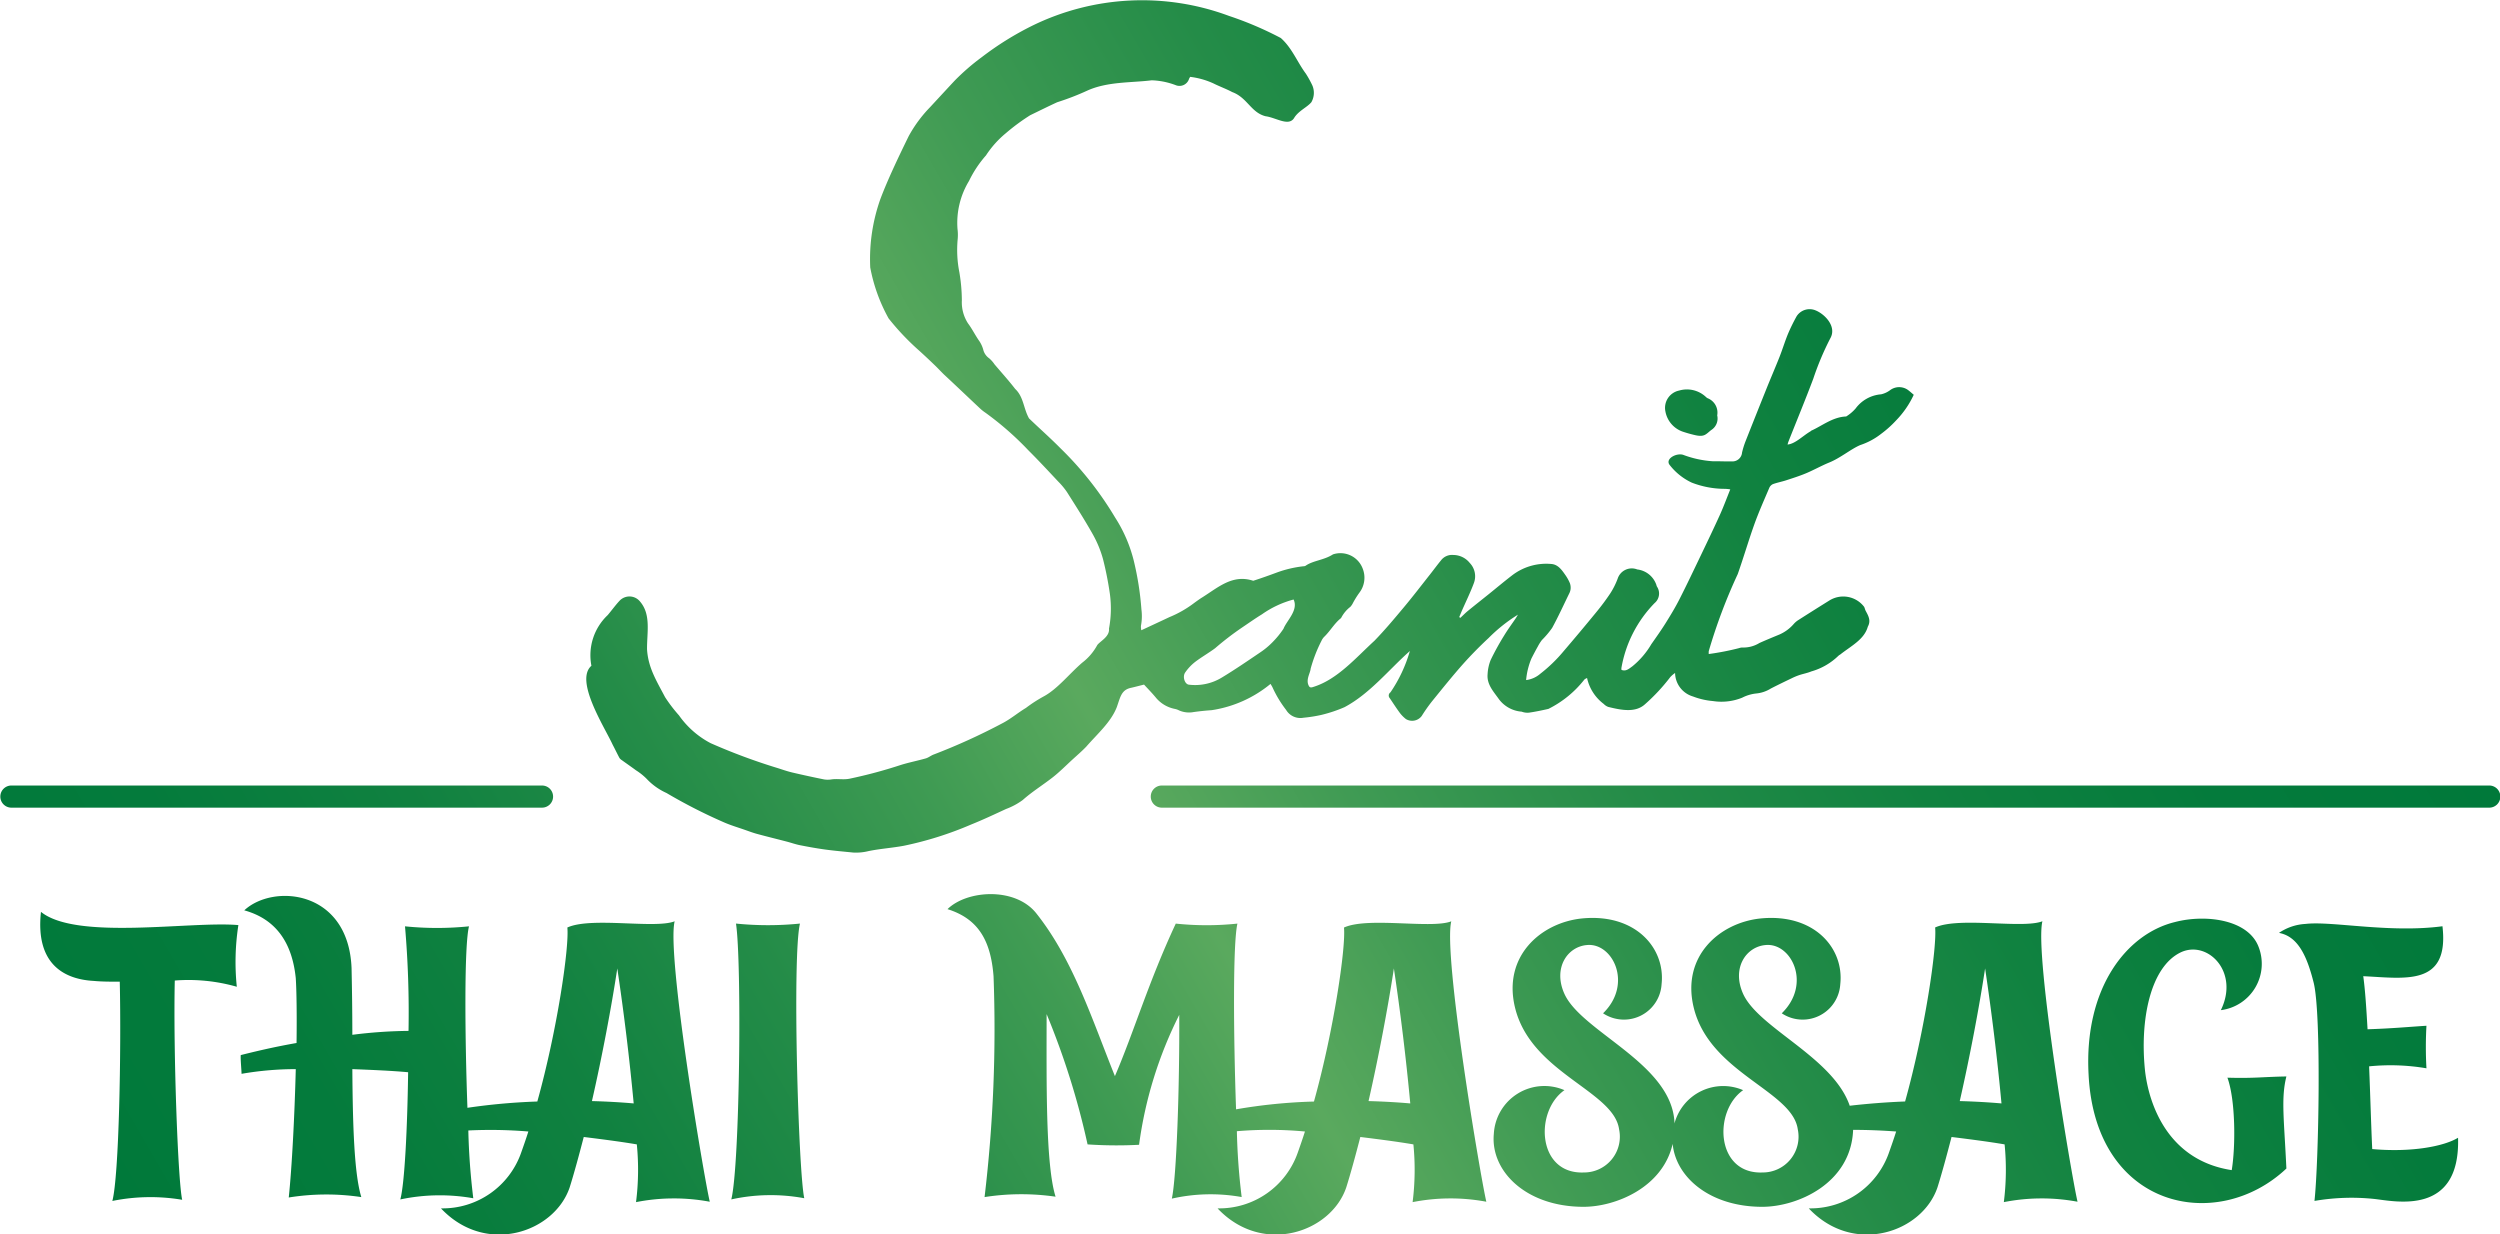 <svg shape-rendering="geometricPrecision" xmlns="http://www.w3.org/2000/svg" viewBox="0 0 240.945 118.974"><defs><linearGradient id="a" x1="25.214" y1="140.662" x2="214.801" y2="31.204" gradientUnits="userSpaceOnUse"><stop offset="0" stop-color="#00793a"/><stop offset=".102" stop-color="#047b3c"/><stop offset=".203" stop-color="#108140"/><stop offset=".304" stop-color="#248c48"/><stop offset=".403" stop-color="#3f9b53"/><stop offset=".48" stop-color="#5aa95e"/><stop offset=".561" stop-color="#409b54"/><stop offset=".671" stop-color="#248c48"/><stop offset=".781" stop-color="#108240"/><stop offset=".891" stop-color="#047b3c"/><stop offset="1" stop-color="#00793a"/></linearGradient></defs><path style="fill:none" d="M-21.26-11.367h283.465v141.732H-21.26z"/><path d="M239.878 77.84H111.943a1.067 1.067 0 0 1 0-2.133h127.935a1.067 1.067 0 1 1 0 2.133ZM53.305 76.773a1.065 1.065 0 0 0-1.065-1.066H1.066a1.067 1.067 0 0 0 0 2.133H52.24a1.065 1.065 0 0 0 1.065-1.067Zm56.657-16.46a4.878 4.878 0 0 0 .046-1.572 28.653 28.653 0 0 0-.73-4.671 13.82 13.82 0 0 0-1.805-4.191 32.7 32.7 0 0 0-5.276-6.685c-.975-.988-2.021-1.906-3.021-2.871-.541-.957-.512-2.068-1.336-2.841-.629-.816-1.324-1.581-1.991-2.368a2.835 2.835 0 0 0-.52-.586 1.429 1.429 0 0 1-.571-.848 2.914 2.914 0 0 0-.368-.8c-.395-.554-.685-1.169-1.1-1.72a3.735 3.735 0 0 1-.588-2.209 16.8 16.8 0 0 0-.24-2.708 11.062 11.062 0 0 1-.172-3.088 4.617 4.617 0 0 0-.009-1.1 7.786 7.786 0 0 1 1.112-4.617 10.82 10.82 0 0 1 1.633-2.459 9.472 9.472 0 0 1 1.912-2.139 19.887 19.887 0 0 1 2.35-1.735c.868-.42 1.73-.851 2.606-1.253a25.036 25.036 0 0 0 2.883-1.113c1.957-.893 4.292-.755 6.224-1a7.181 7.181 0 0 1 2.3.464.964.964 0 0 0 1.3-.611 1.574 1.574 0 0 1 .107-.184 7.592 7.592 0 0 1 2.231.627c.6.3 1.231.525 1.819.838 1.462.536 1.8 1.971 3.216 2.33 1.019.135 2.218 1.008 2.747.175.409-.693 1.258-1.03 1.668-1.531a1.817 1.817 0 0 0 .094-1.61 9.743 9.743 0 0 0-.629-1.14c-.834-1.122-1.33-2.477-2.413-3.433a33.053 33.053 0 0 0-4.989-2.129 24.036 24.036 0 0 0-18.949.935 29.44 29.44 0 0 0-4.872 3.031 21.694 21.694 0 0 0-2.628 2.278c-.792.848-1.575 1.7-2.366 2.553a12.753 12.753 0 0 0-2.06 2.792c-.956 1.955-1.995 4.12-2.722 6.042a17.284 17.284 0 0 0-.983 6.612 16.227 16.227 0 0 0 1.769 4.908 24.1 24.1 0 0 0 2.972 3.13q.738.672 1.457 1.365c.315.3.612.627.926.931 1.216 1.128 2.381 2.244 3.494 3.287a4.106 4.106 0 0 0 .5.389 29.548 29.548 0 0 1 4.12 3.611c.984.979 1.929 2 2.88 3.012a6.948 6.948 0 0 1 .84 1.01c.855 1.35 1.72 2.7 2.5 4.091a10.6 10.6 0 0 1 .977 2.377 32.317 32.317 0 0 1 .661 3.348 10.468 10.468 0 0 1-.086 3.352c.082.769-.846 1.2-1.127 1.578a5.287 5.287 0 0 1-1.453 1.7c-1.239 1.068-2.364 2.51-3.667 3.227a13.643 13.643 0 0 0-1.757 1.134c-.781.469-1.485 1.076-2.291 1.489a59.508 59.508 0 0 1-6.611 3.006c-.261.1-.487.294-.751.37-.808.231-1.637.39-2.437.642a46.107 46.107 0 0 1-4.921 1.318c-.576.114-1.138-.014-1.7.061a2.3 2.3 0 0 1-.735.007q-1.543-.31-3.077-.67c-.477-.113-.942-.276-1.41-.426a57.441 57.441 0 0 1-6.456-2.4 8.617 8.617 0 0 1-3.052-2.681 14.551 14.551 0 0 1-1.337-1.75c-.857-1.63-1.633-2.855-1.74-4.619-.013-1.631.4-3.323-.659-4.581a1.309 1.309 0 0 0-1.992-.091c-.406.436-.754.925-1.14 1.38A5.318 5.318 0 0 0 57 64.165c-1.639 1.429 1.253 5.882 2.055 7.624.221.415.421.842.644 1.256a.718.718 0 0 0 .227.214c.454.329.916.646 1.367.98a5.824 5.824 0 0 1 1.027.82 6 6 0 0 0 1.915 1.368 51.062 51.062 0 0 0 5.474 2.8c.67.3 1.383.509 2.079.753.413.144.824.3 1.246.41.931.252 1.869.481 2.8.724.425.111.84.261 1.27.346.805.159 1.615.306 2.428.417.9.122 1.807.2 2.711.291a5.021 5.021 0 0 0 1.49-.147c1.113-.225 2.256-.3 3.374-.507a33.6 33.6 0 0 0 6.471-2.041c1.141-.457 2.256-.983 3.372-1.5a6.548 6.548 0 0 0 1.621-.871c.9-.8 1.913-1.425 2.853-2.156.691-.537 1.31-1.168 1.957-1.76.44-.4.894-.793 1.308-1.222 1.095-1.255 2.382-2.363 2.946-3.812.353-.989.433-1.686 1.425-1.873.386-.09.77-.193 1.2-.3.339.369.732.77 1.094 1.2a3.152 3.152 0 0 0 1.9 1.149 1.6 1.6 0 0 1 .395.146 2.387 2.387 0 0 0 1.394.152 24.55 24.55 0 0 1 1.73-.18 11.642 11.642 0 0 0 5.678-2.533c.073.125.146.236.2.354a10.894 10.894 0 0 0 1.3 2.151 1.6 1.6 0 0 0 1.671.756 13.685 13.685 0 0 0 1.72-.271 13.453 13.453 0 0 0 2.238-.747c2.461-1.308 4.3-3.646 6.3-5.413a13.781 13.781 0 0 1-1.871 3.984.372.372 0 0 0-.074.552c.324.477.635.963.977 1.427a3.241 3.241 0 0 0 .587.595 1.152 1.152 0 0 0 1.525-.3 15.38 15.38 0 0 1 1-1.42c.974-1.2 1.944-2.41 2.969-3.568a38.264 38.264 0 0 1 2.476-2.523 15.381 15.381 0 0 1 2.827-2.25c-.11.182-.158.27-.214.353-.374.552-.774 1.089-1.117 1.66a25.614 25.614 0 0 0-1.293 2.346 4.2 4.2 0 0 0-.3 1.37c-.094 1 .582 1.69 1.1 2.429a3.019 3.019 0 0 0 2.181 1.19 1.557 1.557 0 0 0 .719.095c.624-.09 1.243-.22 1.858-.36a10.148 10.148 0 0 0 3.476-2.838 1.032 1.032 0 0 1 .252-.14 4.259 4.259 0 0 0 1.607 2.5 1.145 1.145 0 0 0 .433.286c1.26.31 2.637.591 3.565-.276a18.191 18.191 0 0 0 2.406-2.586 2.62 2.62 0 0 1 .472-.409 2.4 2.4 0 0 0 1.724 2.264 7.075 7.075 0 0 0 1.944.445 5.315 5.315 0 0 0 2.8-.328 3.869 3.869 0 0 1 1.306-.4 3.243 3.243 0 0 0 1.455-.483c.666-.343 1.341-.667 2.017-.992a6.084 6.084 0 0 1 .72-.3c.384-.128.79-.2 1.16-.355a6.149 6.149 0 0 0 2.614-1.507.915.915 0 0 1 .173-.12c1.045-.827 2.317-1.444 2.66-2.68.324-.587.061-1.042-.2-1.526-.066-.122-.088-.268-.152-.392a2.531 2.531 0 0 0-3.379-.594q-1.521.947-3.031 1.912a2.122 2.122 0 0 0-.39.351 3.9 3.9 0 0 1-1.348.992c-.65.268-1.3.536-1.941.822a2.938 2.938 0 0 1-1.649.437.96.96 0 0 0-.309.057 25.479 25.479 0 0 1-2.929.571 1.6 1.6 0 0 1 0-.28 52.493 52.493 0 0 1 2.795-7.427c.56-1.589 1.032-3.209 1.6-4.8.428-1.19.946-2.347 1.441-3.512a.7.7 0 0 1 .351-.357c.412-.148.847-.228 1.263-.364.649-.212 1.3-.418 1.932-.682.759-.32 1.481-.73 2.244-1.041 1.084-.445 2.085-1.3 2.98-1.678a6.657 6.657 0 0 0 2.015-1.085 10.323 10.323 0 0 0 1.446-1.3 8.879 8.879 0 0 0 1.69-2.459c-.176-.149-.332-.291-.5-.421a1.459 1.459 0 0 0-1.8-.009 2.264 2.264 0 0 1-.847.384 3.39 3.39 0 0 0-2.452 1.361 3.919 3.919 0 0 1-.914.776c-1.293.045-2.328.907-3.354 1.362-.031.012-.051.047-.08.067-.759.442-1.483 1.215-2.217 1.274.043-.142.058-.207.082-.269.8-2.025 1.634-4.037 2.4-6.076a27.451 27.451 0 0 1 1.632-3.876c.659-1.134-.5-2.322-1.375-2.692a1.487 1.487 0 0 0-1.858.543 17.552 17.552 0 0 0-.835 1.7c-.3.729-.527 1.488-.817 2.222-.42 1.063-.877 2.111-1.3 3.171q-1 2.492-1.988 4.992a8.211 8.211 0 0 0-.324 1.053.93.93 0 0 1-1.026.855c-.6.017-1.193-.021-1.79-.01a9.882 9.882 0 0 1-2.868-.623c-.657-.2-1.773.4-1.281.995a5.84 5.84 0 0 0 2.116 1.686 8.848 8.848 0 0 0 3.194.6 3.938 3.938 0 0 1 .519.051c-.348.861-.638 1.653-.984 2.421-.577 1.278-1.184 2.542-1.79 3.807-.7 1.458-1.39 2.92-2.124 4.361-.406.8-.872 1.566-1.347 2.326-.429.685-.9 1.345-1.363 2.006a7.9 7.9 0 0 1-1.837 2.141c-.3.209-.6.512-1.042.334a1.5 1.5 0 0 1-.007-.168 11.818 11.818 0 0 1 3.2-6.268 1.2 1.2 0 0 0 .229-1.589c-.05-.092-.058-.206-.109-.3a2.214 2.214 0 0 0-1.793-1.353 1.427 1.427 0 0 0-1.883.881 7.339 7.339 0 0 1-.728 1.446 22.494 22.494 0 0 1-1.386 1.853q-1.521 1.857-3.082 3.679a14.373 14.373 0 0 1-2.265 2.195 2.568 2.568 0 0 1-1.365.607 6.959 6.959 0 0 1 .517-2.091c.2-.387.4-.773.616-1.154a4.155 4.155 0 0 1 .392-.617 8.584 8.584 0 0 0 .983-1.165c.591-1.078 1.1-2.2 1.64-3.307a1.233 1.233 0 0 0 .14-.451 1.308 1.308 0 0 0-.072-.558 4.169 4.169 0 0 0-.434-.781c-.344-.492-.705-1.019-1.364-1.066a5.392 5.392 0 0 0-3.762 1.094c-.782.6-1.534 1.234-2.3 1.85-.658.529-1.322 1.05-1.974 1.585-.252.207-.48.442-.719.665l-.111-.073c.091-.215.179-.432.273-.647.381-.868.8-1.722 1.132-2.609a1.852 1.852 0 0 0-.387-1.961 2.041 2.041 0 0 0-1.575-.77 1.333 1.333 0 0 0-1.21.535c-.355.43-.684.882-1.03 1.32-.838 1.06-1.658 2.135-2.525 3.171-.924 1.106-1.852 2.216-2.855 3.248-1.786 1.636-3.517 3.663-5.775 4.408-.192.061-.4.165-.523-.034-.356-.6.123-1.251.156-1.687a14.036 14.036 0 0 1 1.043-2.688 1.332 1.332 0 0 1 .306-.427c.55-.543.932-1.236 1.538-1.73a.216.216 0 0 0 .068-.08 3.2 3.2 0 0 1 .87-1.037 1.543 1.543 0 0 0 .216-.3 8.316 8.316 0 0 1 .642-1.044 2.383 2.383 0 0 0 .336-2.337 2.292 2.292 0 0 0-2.865-1.377c-.877.566-1.927.591-2.644 1.1a.4.4 0 0 1-.2.046 10.924 10.924 0 0 0-2.557.6c-.757.282-1.519.553-2.288.8-2-.664-3.4.662-4.955 1.628-.238.148-.463.316-.691.478a10.562 10.562 0 0 1-2.438 1.4c-.869.411-1.742.815-2.7 1.262a1.6 1.6 0 0 1-.036-.43Zm13.738.287a8.734 8.734 0 0 1-1.063 1.3 7.3 7.3 0 0 1-1.13.943c-1.235.837-2.466 1.683-3.742 2.453a4.943 4.943 0 0 1-3.187.691c-.393-.046-.635-.771-.349-1.177a4.591 4.591 0 0 1 .928-.994c.626-.48 1.319-.872 1.954-1.342a28.56 28.56 0 0 1 2.537-1.954c.657-.44 1.3-.9 1.974-1.312a9.515 9.515 0 0 1 3.052-1.428c.488 1.028-.666 2.027-.974 2.82Zm40.885-22.216a.734.734 0 0 1-.17-.124 2.674 2.674 0 0 0-2.584-.619 1.7 1.7 0 0 0-1.321 2.018 2.54 2.54 0 0 0 1.626 1.928 12.534 12.534 0 0 0 1.25.354c.884.2 1.028-.092 1.522-.484a1.31 1.31 0 0 0 .593-1.421 1.491 1.491 0 0 0-.919-1.655ZM3.948 87.883c-.565 5.189 2.406 6.506 5.076 6.655.789.075 1.616.075 2.519.075.151 6.694-.075 18.726-.715 21.133a18.424 18.424 0 0 1 6.731-.113c-.413-1.843-.865-14.4-.714-21.131a16.937 16.937 0 0 1 5.978.6 23.267 23.267 0 0 1 .151-5.942c-4.513-.411-15.605 1.506-19.026-1.277Zm64.458 27.938a18.831 18.831 0 0 0-7.107.038 24.71 24.71 0 0 0 .076-5.565c-1.542-.263-3.309-.489-5.114-.714-.489 1.879-.941 3.535-1.354 4.849-1.466 4.362-8.084 6.619-12.408 2.031a8.02 8.02 0 0 0 7.745-5.414c.226-.639.452-1.278.678-1.994a44.081 44.081 0 0 0-5.786-.1 65.465 65.465 0 0 0 .478 6.534 18.425 18.425 0 0 0-7.031.113c.414-1.543.677-6.807.752-12.259-1.617-.15-3.5-.225-5.377-.3.038 5.039.151 10 .865 12.334a22.769 22.769 0 0 0-6.993.038c.3-2.858.563-7.859.676-12.372a30.542 30.542 0 0 0-5.226.453c0-.3-.114-1.468-.076-1.806 1.053-.263 3.008-.752 5.377-1.165.037-2.783 0-5.114-.075-6.242-.339-3.347-1.842-5.679-4.963-6.543 2.782-2.594 10.039-1.993 10.34 5.566.038 1.8.075 4.06.075 6.429a45.9 45.9 0 0 1 5.415-.377 97.032 97.032 0 0 0-.339-10.077 30.529 30.529 0 0 0 6.167 0c-.467 1.869-.4 10.57-.151 17.49a59.862 59.862 0 0 1 6.736-.606c1.918-6.881 3.083-14.853 2.895-16.77 2.294-1.054 8.46.149 10.341-.6-.79 3.19 2.783 24.434 3.384 27.029Zm-7.332-9.475a238.68 238.68 0 0 0-1.58-13.011c-.564 3.723-1.466 8.5-2.444 12.785 1.392.038 2.75.113 4.024.226ZM77.1 89.012a30.683 30.683 0 0 1-6.167 0c.564 3.684.376 23.237-.451 26.584a17.718 17.718 0 0 1 7.032-.113c-.568-2.595-1.169-23.313-.414-26.471Zm66.152 26.809a18.832 18.832 0 0 0-7.107.038 24.79 24.79 0 0 0 .075-5.565c-1.541-.263-3.308-.489-5.114-.714-.487 1.879-.94 3.535-1.353 4.849-1.466 4.362-8.084 6.619-12.408 2.031a8.022 8.022 0 0 0 7.746-5.414c.225-.639.451-1.278.676-1.994a37.21 37.21 0 0 0-6.56-.029 62.715 62.715 0 0 0 .463 6.347 16.925 16.925 0 0 0-6.731.151c.451-2.03.753-10.718.715-17.711a39.5 39.5 0 0 0-3.873 12.522 40.994 40.994 0 0 1-4.963-.038 74.345 74.345 0 0 0-3.948-12.559c0 6.429-.114 14.476.864 17.6a23 23 0 0 0-6.843.037 137.111 137.111 0 0 0 .865-21.283c-.264-3.383-1.429-5.527-4.437-6.467 1.88-1.842 6.5-2.143 8.535.376 3.573 4.475 5.415 10.3 7.6 15.717 1.842-4.287 3.234-9.061 5.865-14.7a28.482 28.482 0 0 0 5.942 0c-.45 1.917-.378 10.9-.132 17.9a51.777 51.777 0 0 1 7.508-.75c1.917-6.881 3.082-14.853 2.894-16.77 2.295-1.054 8.461.149 10.341-.6-.797 3.187 2.776 24.431 3.377 27.026Zm-7.333-9.475a237.767 237.767 0 0 0-1.579-13.011c-.564 3.723-1.466 8.5-2.443 12.785 1.388.038 2.741.113 4.019.226Zm64.313 9.475a18.831 18.831 0 0 0-7.107.038 24.79 24.79 0 0 0 .075-5.565c-1.541-.263-3.308-.489-5.114-.714-.488 1.879-.94 3.535-1.353 4.849-1.466 4.362-8.085 6.619-12.409 2.031a8.022 8.022 0 0 0 7.746-5.414c.226-.639.451-1.278.677-1.994a55.782 55.782 0 0 0-4.147-.158c-.2 5.179-5.379 7.416-8.755 7.416-5.06 0-8.338-2.862-8.638-6.066-.957 4.221-5.519 6.066-8.586 6.066-5.566 0-8.987-3.46-8.649-7.031a4.878 4.878 0 0 1 6.806-4.211c-2.9 2.03-2.632 8.121 1.879 7.933a3.45 3.45 0 0 0 3.385-4.173c-.527-3.723-8.536-5.416-10.04-11.77-1.165-4.926 2.52-8.121 6.431-8.536 5.189-.526 8.083 2.858 7.708 6.318a3.634 3.634 0 0 1-5.641 2.82c2.895-2.82.94-6.806-1.541-6.58-1.881.15-3.272 2.18-2.219 4.625 1.579 3.721 10.34 6.73 10.641 12.445v.134a4.859 4.859 0 0 1 6.619-3.216c-2.9 2.03-2.632 8.121 1.88 7.933a3.449 3.449 0 0 0 3.384-4.173c-.526-3.723-8.535-5.416-10.039-11.77-1.167-4.926 2.52-8.121 6.429-8.536 5.189-.526 8.085 2.858 7.709 6.318a3.633 3.633 0 0 1-5.64 2.82c2.895-2.82.94-6.806-1.542-6.58-1.88.15-3.271 2.18-2.218 4.625 1.426 3.361 8.689 6.147 10.309 10.864a70.93 70.93 0 0 1 5.338-.411c1.917-6.881 3.082-14.853 2.894-16.77 2.3-1.054 8.461.149 10.34-.6-.789 3.194 2.782 24.438 3.385 27.033Zm-7.333-9.475a237.767 237.767 0 0 0-1.579-13.011c-.564 3.723-1.467 8.5-2.443 12.785 1.388.038 2.741.113 4.023.226Zm21.776-2.481c.79 2.18.79 6.655.414 8.91-6.167-.94-7.971-6.354-8.348-9.513-.525-4.813.452-10.115 3.5-11.506 2.556-1.127 5.6 1.919 3.8 5.6a4.5 4.5 0 0 0 3.61-6.167c-1.054-2.595-5.115-3.083-8.009-2.33-4.7 1.127-8.8 6.392-8.348 14.7.64 12.972 12.409 15.34 19.064 9.061-.226-4.813-.526-6.768 0-8.873-2.339.041-3.092.193-5.686.118Zm13.955 6.88c-.113-2.407-.188-5.264-.3-7.972a20.6 20.6 0 0 1 5.527.188 36.4 36.4 0 0 1 0-4.1c-1.767.111-3.308.263-5.677.338-.113-1.956-.226-3.76-.414-5.115 4.024.189 8.31 1.016 7.634-4.813-5.114.678-10.679-.525-13.2-.224a5 5 0 0 0-2.556.864c1.842.339 2.706 2.256 3.346 4.813.751 3.045.488 17.221.075 21.019a21.07 21.07 0 0 1 5.79-.188c2.031.226 8.273 1.654 8.047-5.9-1.356.827-4.477 1.429-8.275 1.09Z" style="fill:url(#a)"/></svg>